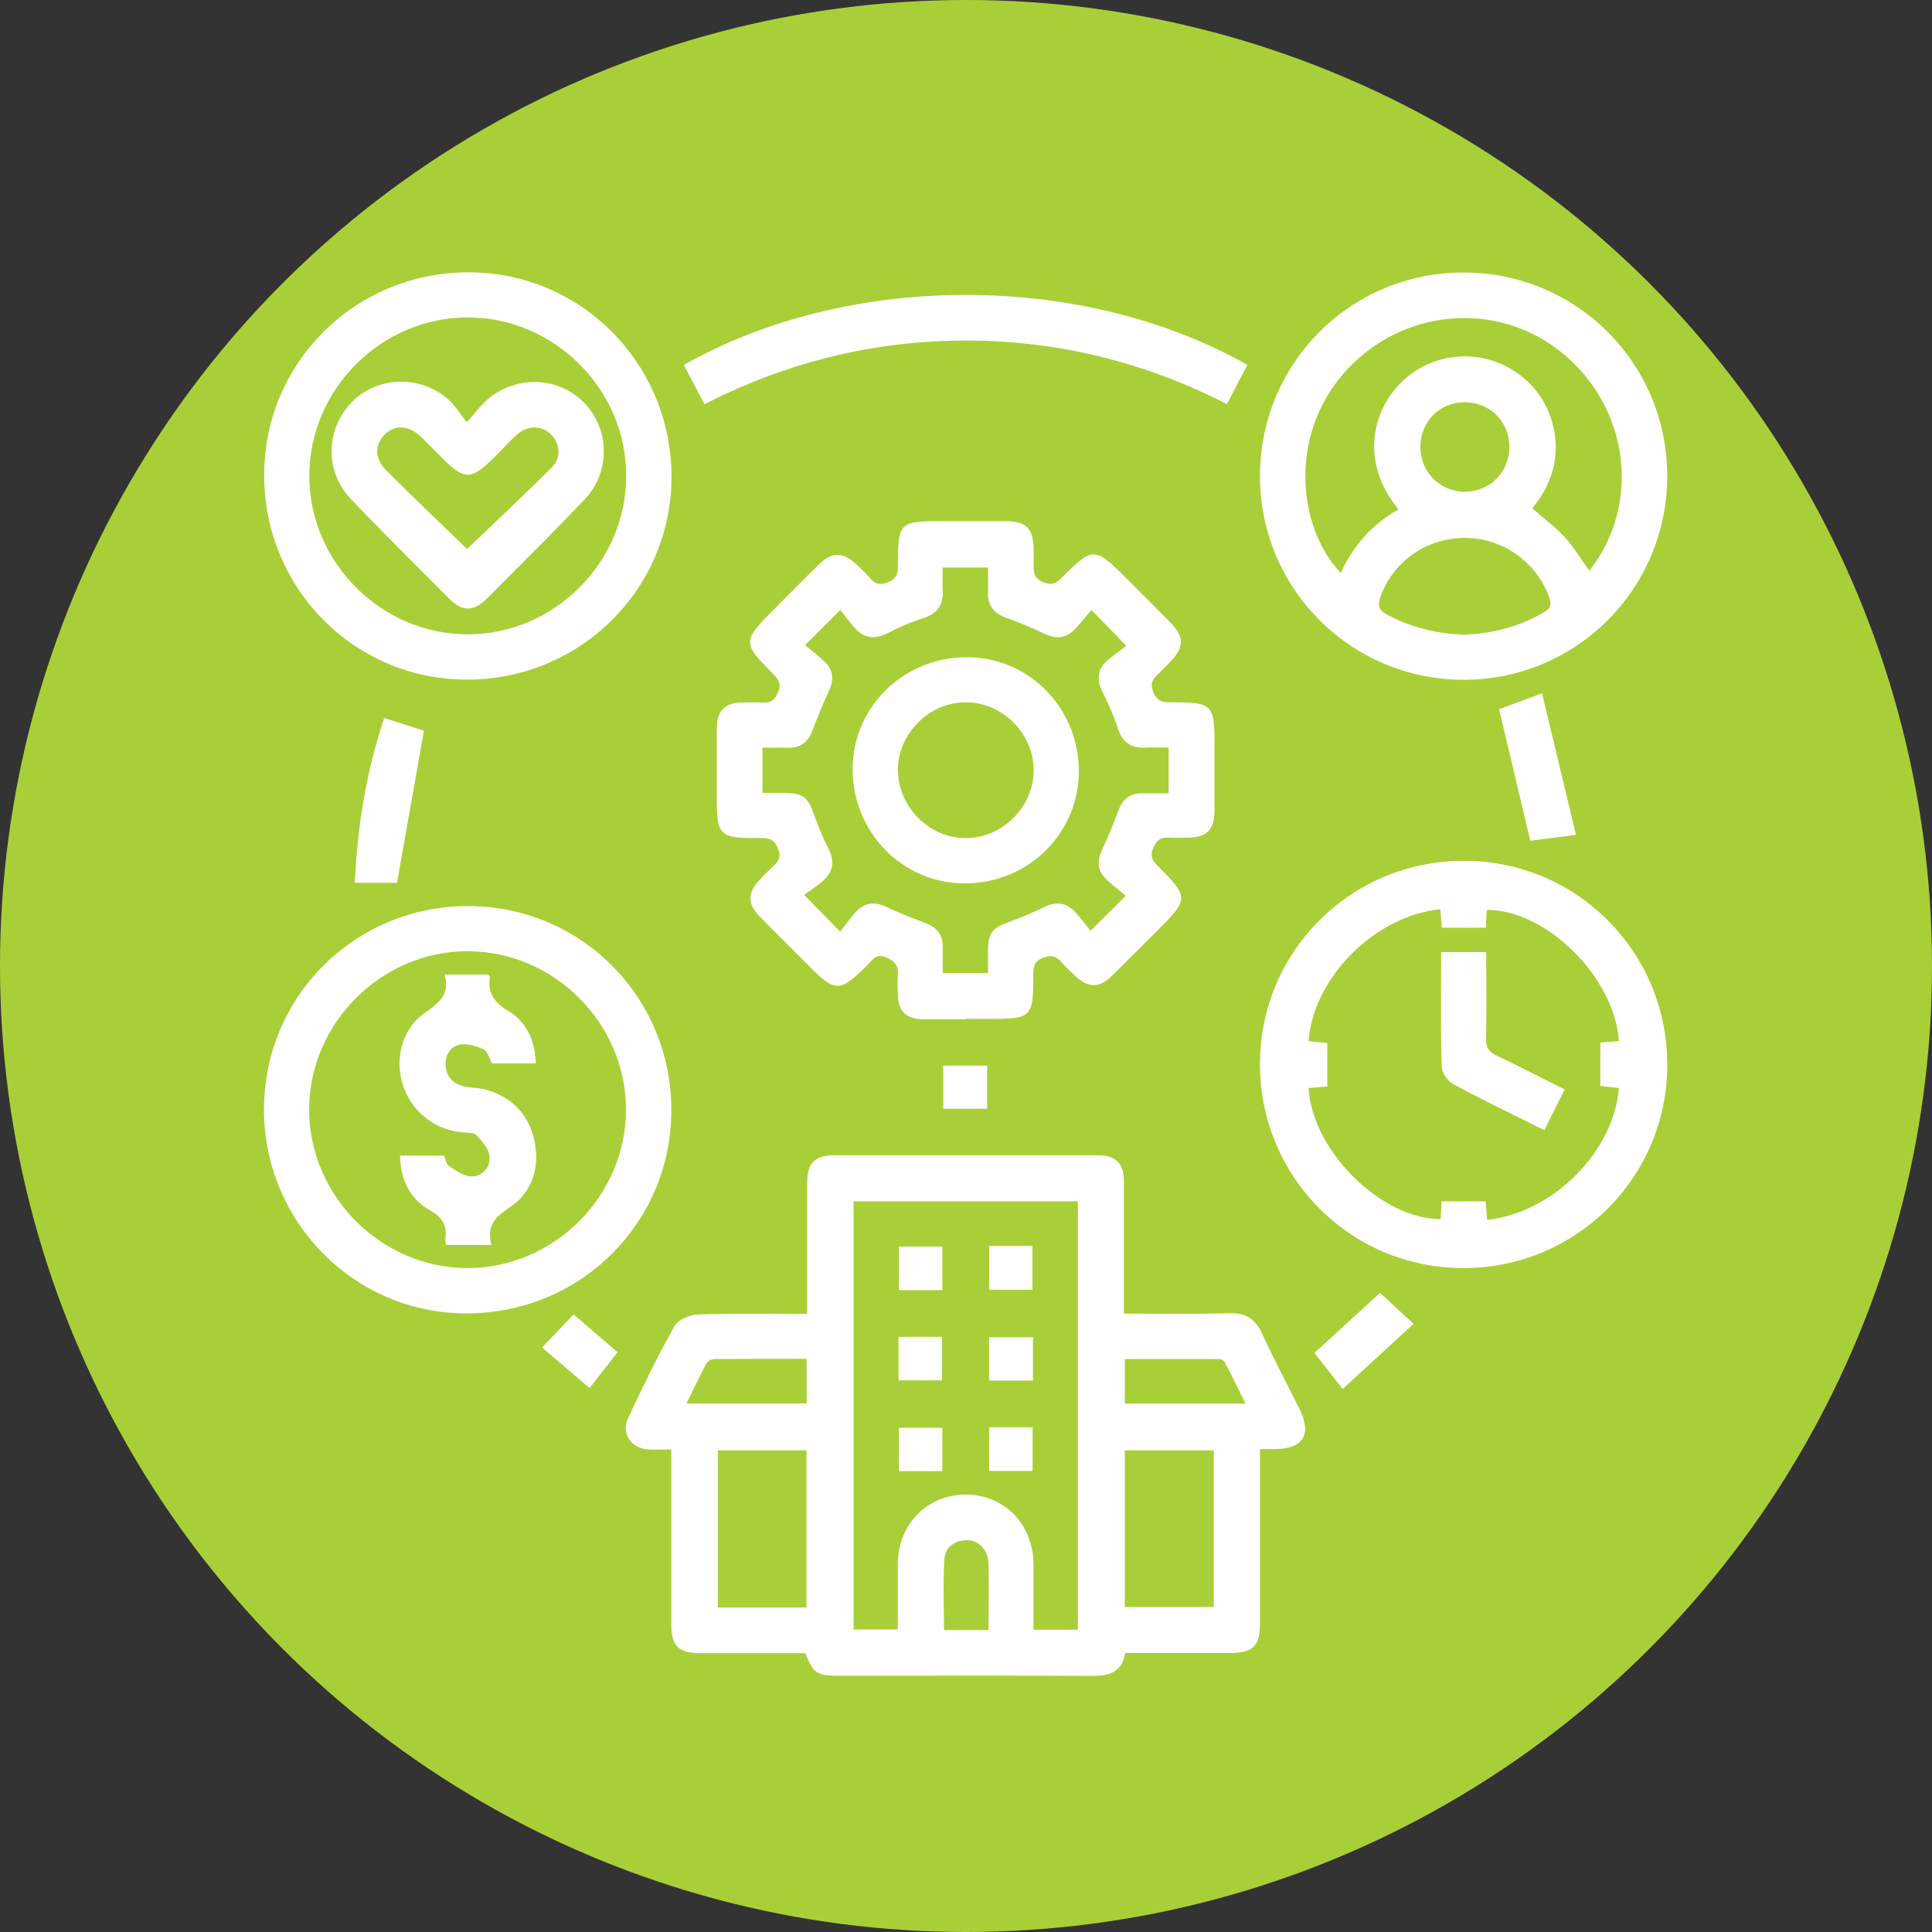 <svg id="Layer_2" data-name="Layer 2" xmlns="http://www.w3.org/2000/svg" viewBox="0 0 107.06 107.06"><rect x="0" y="0" width="107.06" height="107.06" fill="#333333" stroke="none"/><defs><style>.cls-1{fill:#fff}</style></defs><g id="Text"><circle cx="53.53" cy="53.53" r="53.53" style="fill:#a9cf38"/><path class="cls-1" d="M62.29 72.79c2 0 3.93.04 5.86-.02.89-.02 1.4.32 1.77 1.1.66 1.42 1.39 2.8 2.09 4.2.7 1.42.21 2.22-1.36 2.23h-.83V90.01c0 1.19-.4 1.58-1.6 1.59h-5.87c-.17 1.08-.9 1.28-1.88 1.27-4.68-.03-9.35-.01-14.03-.01-1.16 0-1.39-.15-1.81-1.25h-5.78c-1.26 0-1.65-.38-1.65-1.62v-9.67c-.44 0-.85.02-1.25 0-.97-.05-1.55-.88-1.14-1.75.81-1.72 1.64-3.44 2.57-5.09.2-.35.84-.62 1.29-.64 1.98-.07 3.96-.03 6.06-.03v-7.3c0-1.05.43-1.48 1.46-1.49h14.66c.99 0 1.43.45 1.43 1.44v7.33Zm-2.56 17.52V66.57H47.3V90.3h2.45v-3.63c.01-2.2 1.63-3.85 3.77-3.85s3.74 1.66 3.75 3.87v3.62h2.46Zm2.6-1.26h4.93v-8.68h-4.93v8.68Zm-17.64.03v-8.71h-4.91v8.71h4.91Zm-6.65-11.31h6.66V75.3c-1.74 0-3.43 0-5.12.01-.15 0-.36.12-.43.24-.38.7-.72 1.43-1.11 2.22Zm24.29.01h6.69c-.4-.81-.76-1.55-1.14-2.28-.05-.09-.2-.19-.31-.19-1.74-.01-3.48 0-5.24 0v2.48Zm-7.55 12.54c0-1.28.02-2.48 0-3.68-.02-.75-.56-1.31-1.21-1.29-.69.01-1.2.4-1.24 1.07-.08 1.29-.02 2.59-.02 3.91h2.49ZM53.51 56.48h-2.35c-.95-.01-1.39-.45-1.41-1.38 0-.34-.03-.68 0-1.02.05-.5-.09-.77-.6-1.01-.56-.26-.76.07-1.04.36-1.6 1.6-1.79 1.6-3.38 0-.87-.87-1.74-1.73-2.6-2.61-.73-.75-.73-1.34 0-2.1.22-.23.43-.45.66-.66.31-.29.53-.52.32-1.05-.22-.55-.56-.57-1.02-.57-2.27 0-2.37-.1-2.37-2.38v-3.68c0-1 .44-1.44 1.42-1.45.34 0 .68-.02 1.02 0 .46.04.74-.06.95-.56.22-.51.01-.74-.3-1.06-1.67-1.67-1.66-1.79.03-3.49.85-.85 1.69-1.71 2.55-2.55.71-.7 1.31-.69 2.05-.01.25.23.5.46.72.72.3.35.55.49 1.06.28.51-.21.54-.52.54-.96 0-2.34.08-2.42 2.41-2.42h3.53c1.18 0 1.57.4 1.58 1.61v.78c-.02.43 0 .75.51.98.55.24.8.02 1.12-.31 1.61-1.62 1.79-1.61 3.38-.02.87.87 1.74 1.73 2.6 2.61.73.75.73 1.34 0 2.1-.21.23-.44.45-.66.67-.31.29-.54.52-.32 1.05.22.55.56.57 1.02.57 2.27 0 2.37.1 2.37 2.37v3.6c0 1.1-.42 1.52-1.5 1.53-.31 0-.63.02-.94 0-.46-.04-.74.06-.95.56-.22.51-.01.75.3 1.06 1.65 1.65 1.65 1.81.02 3.43-.87.87-1.73 1.74-2.61 2.6-.71.7-1.32.69-2.05 0-.25-.23-.5-.46-.72-.72-.3-.35-.57-.47-1.06-.27-.52.21-.53.53-.53.97 0 2.33-.09 2.41-2.42 2.41h-1.33Zm11.25-15.05c-.45 0-.86-.02-1.27 0-.82.05-1.31-.31-1.56-1.11-.22-.69-.53-1.36-.85-2.01-.32-.65-.26-1.22.27-1.7.35-.31.74-.57 1.07-.82-.73-.75-1.27-1.31-1.94-1.99-.3.35-.59.72-.91 1.06-.5.52-1.06.57-1.71.25-.68-.33-1.38-.62-2.09-.87-.68-.24-1.03-.66-1.02-1.39.01-.46 0-.92 0-1.4h-2.51c0 .44-.02.83 0 1.22.06.86-.31 1.36-1.14 1.61-.67.2-1.31.5-1.94.82-.68.34-1.26.28-1.77-.28-.3-.33-.56-.69-.83-1.02l-1.95 1.95c.36.3.74.59 1.08.91.5.48.53 1.03.24 1.64-.33.71-.63 1.43-.9 2.16-.24.64-.65.99-1.34.97h-1.44v2.51h1.19c1.05 0 1.31.21 1.66 1.18.23.64.48 1.27.79 1.87.37.71.3 1.31-.29 1.83-.33.29-.71.53-1.04.77.74.76 1.29 1.31 2 2.04.28-.36.54-.73.83-1.06.5-.56 1.08-.64 1.76-.3.7.34 1.43.61 2.16.89.6.23.94.63.93 1.29v1.47h2.51V52.7c0-1 .23-1.27 1.14-1.6.66-.24 1.31-.51 1.94-.82.68-.34 1.26-.28 1.77.28.3.33.56.69.83 1.02.7-.7 1.27-1.26 1.95-1.94-.36-.31-.74-.59-1.07-.91-.5-.48-.53-1.02-.24-1.64.33-.71.63-1.43.9-2.16.24-.64.64-.99 1.34-.97h1.45v-2.51ZM92.39 26.37c0 6.26-5.03 11.29-11.27 11.3-6.25 0-11.29-5.03-11.3-11.28 0-6.26 5.02-11.29 11.27-11.29 6.26 0 11.29 5.02 11.3 11.27Zm-14.9 1.85c-2.12-2.59-1.46-5.42.14-7.01 1.77-1.77 4.58-1.95 6.58-.44.98.74 1.6 1.72 1.87 2.9.39 1.71-.12 3.22-1.17 4.5.64.56 1.28 1.03 1.8 1.6.51.56.91 1.23 1.36 1.86 2.88-3.65 2.23-8.98-1.44-12.02-3.63-3.02-9-2.55-12.17 1.08-3.07 3.51-2.54 8.57-.16 11.06.68-1.5 1.71-2.68 3.19-3.52Zm3.65 6.95c1.52-.06 3-.42 4.36-1.21.37-.21.52-.39.35-.86-.7-1.95-2.58-3.3-4.68-3.29-2.14 0-3.99 1.32-4.68 3.28-.16.46-.09.72.34.95 1.34.72 2.76 1.08 4.31 1.13Zm-2.43-10.4c0 1.39 1.09 2.48 2.47 2.48 1.38 0 2.47-1.1 2.46-2.49 0-1.4-1.08-2.47-2.47-2.47-1.4 0-2.46 1.07-2.46 2.48ZM81.12 47.7c6.25 0 11.27 5.04 11.27 11.3 0 6.24-5.04 11.27-11.3 11.27-6.24 0-11.27-5.04-11.27-11.3 0-6.25 5.04-11.27 11.3-11.27Zm-8.61 12.58c.2 3.48 4 7.26 7.32 7.28.02-.33.04-.65.05-.99h2.44c.03.38.06.71.09 1.03 3.66-.41 7.01-3.76 7.3-7.31-.35-.04-.7-.07-1.03-.11v-2.41c.37-.03.7-.05 1.03-.08-.23-3.52-4.01-7.28-7.32-7.27-.02.32-.04.65-.05.99H79.9c-.03-.38-.06-.71-.09-1.03-3.65.39-7.02 3.78-7.3 7.31.35.04.7.07 1.04.11v2.41c-.37.03-.7.05-1.03.08ZM25.87 37.66c-6.23 0-11.24-5.06-11.23-11.34 0-6.23 5.06-11.24 11.33-11.23 6.23 0 11.24 5.06 11.24 11.33 0 6.23-5.06 11.24-11.34 11.24Zm.06-2.51c4.79 0 8.78-4 8.77-8.79 0-4.8-4-8.78-8.79-8.77-4.79 0-8.78 4-8.77 8.79 0 4.79 4 8.78 8.79 8.77ZM14.63 61.47c0-6.24 5.04-11.27 11.31-11.26 6.25 0 11.27 5.04 11.26 11.31 0 6.27-5.06 11.28-11.39 11.26-6.17-.01-11.19-5.08-11.18-11.31Zm11.29-8.76c-4.79 0-8.78 3.98-8.79 8.77 0 4.79 3.98 8.78 8.77 8.79 4.79 0 8.78-3.98 8.79-8.77 0-4.79-3.97-8.78-8.77-8.79ZM37.9 20.22c9.12-5.16 22.07-5.18 31.22 0-.36.69-.72 1.38-1.13 2.17-4.55-2.32-9.36-3.52-14.44-3.52-5.09 0-9.91 1.18-14.51 3.53-.4-.76-.77-1.46-1.14-2.17ZM21.29 39.79c.8.25 1.54.49 2.2.7-.5 2.83-.99 5.61-1.49 8.43h-2.34c.15-3.14.63-6.15 1.63-9.13ZM83.07 39.3c.69-.25 1.43-.53 2.38-.88.63 2.62 1.24 5.16 1.88 7.84-.99.13-1.8.24-2.53.33-.58-2.44-1.14-4.81-1.73-7.29ZM76.47 71.64c.59.55 1.18 1.09 1.86 1.72-1.32 1.21-2.59 2.38-3.93 3.61l-1.56-2c1.22-1.12 2.4-2.2 3.64-3.33ZM31.78 72.83c.83.71 1.61 1.39 2.44 2.1-.5.64-.99 1.27-1.55 1.99-.87-.74-1.71-1.46-2.63-2.25l1.75-1.84ZM52.27 61.44v-2.39h2.43v2.39h-2.43Z"/><path class="cls-1" d="M52.22 69.08v2.41h-2.41v-2.41h2.41ZM54.82 69.04h2.39v2.43h-2.39v-2.43ZM49.79 76.49v-2.41h2.41v2.41h-2.41ZM57.24 74.1v2.4h-2.43v-2.4h2.43ZM52.22 79.12v2.4h-2.41v-2.4h2.41ZM54.81 79.09h2.41v2.42h-2.41v-2.42ZM53.42 48.95c-3.44-.02-6.19-2.86-6.17-6.36.02-3.44 2.85-6.19 6.36-6.17 3.45.02 6.19 2.85 6.17 6.36-.02 3.44-2.85 6.2-6.36 6.17Zm3.86-6.3c-.02-2.03-1.75-3.74-3.77-3.73-2.06 0-3.8 1.79-3.75 3.83.05 2.03 1.8 3.73 3.81 3.69 2.03-.03 3.73-1.77 3.71-3.79ZM79.86 52.76h2.5c0 1.62.02 3.21-.01 4.79-.01.49.15.74.59.95 1.24.59 2.46 1.22 3.77 1.87-.39.78-.75 1.49-1.13 2.26-1.72-.86-3.41-1.67-5.06-2.56-.31-.17-.62-.64-.63-.98-.06-2.08-.03-4.17-.03-6.33ZM25.86 23.41c.48-.55.74-.89 1.04-1.17 1.53-1.43 3.94-1.42 5.39 0 1.5 1.46 1.58 3.88.11 5.43-1.78 1.87-3.62 3.69-5.44 5.52-.71.7-1.35.71-2.05 0-1.83-1.83-3.66-3.65-5.45-5.52-1.47-1.53-1.43-3.87.03-5.38 1.41-1.46 3.84-1.53 5.38-.13.34.31.59.72.99 1.23Zm.03 7.01c1.54-1.48 3.14-2.98 4.69-4.52.54-.54.46-1.32-.05-1.83-.49-.49-1.27-.52-1.84-.02-.41.36-.78.77-1.17 1.16-1.44 1.45-1.75 1.46-3.16.03-.35-.35-.69-.71-1.05-1.05-.64-.61-1.4-.67-1.95-.15-.6.56-.62 1.35.03 2.01 1.49 1.49 3.02 2.95 4.5 4.38ZM27.22 68.99h-2.5c-.02-.12-.05-.22-.04-.32.09-.73-.12-1.19-.85-1.6-1.1-.61-1.64-1.69-1.66-3.03h2.44c.08.18.11.47.27.58.39.25.84.57 1.26.57.59 0 1.05-.51.99-1.1-.04-.42-.41-.84-.72-1.18-.14-.15-.49-.14-.74-.16a3.791 3.791 0 0 1-3.35-2.65c-.46-1.47-.03-3.1 1.24-3.99.78-.54 1.4-1.02 1.07-2.1h2.43c.03.04.09.08.09.12-.14.9.23 1.42 1.03 1.9 1.01.61 1.47 1.65 1.51 2.9h-2.42c-.15-.26-.24-.66-.46-.77-.4-.2-.92-.35-1.34-.27-.56.11-.82.64-.77 1.21.06.61.45.99 1.05 1.11.41.08.84.07 1.23.19 1.46.43 2.37 1.44 2.65 2.9.28 1.48-.17 2.81-1.43 3.64-.79.52-1.24 1.02-.97 2.04Z"/></g></svg>
